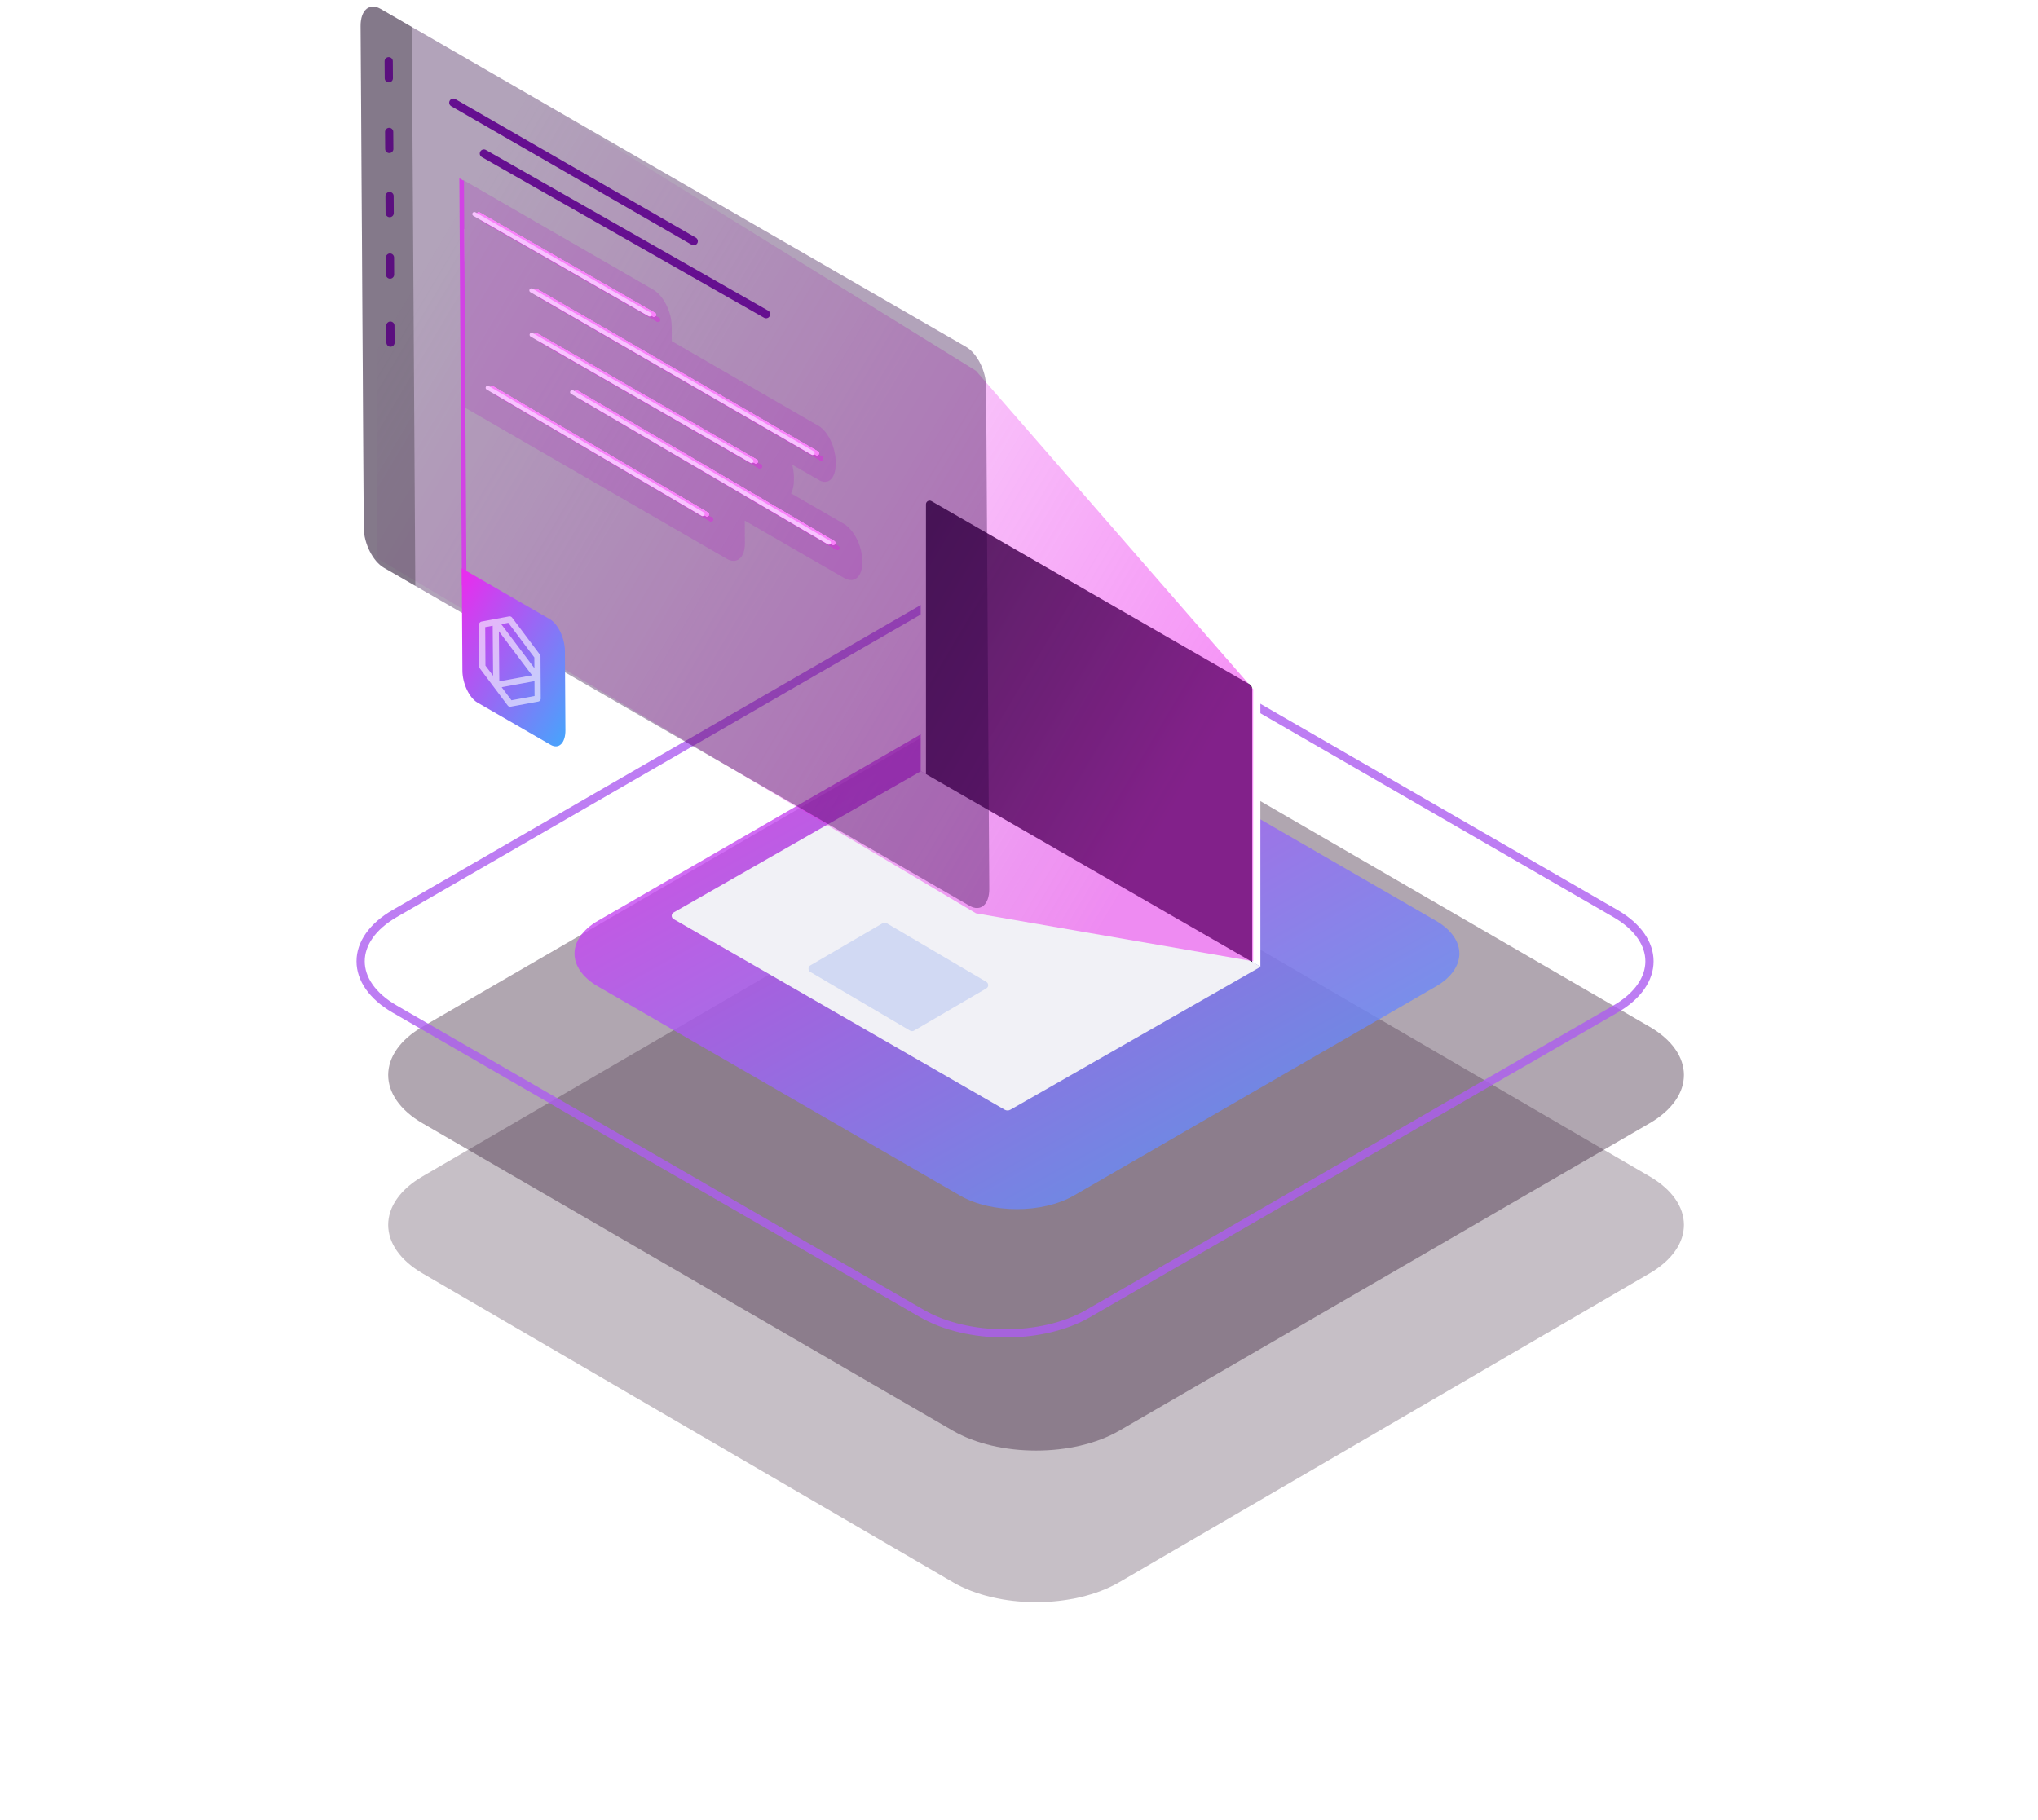 <svg xmlns="http://www.w3.org/2000/svg" fill="none" viewBox="400 277 496 443">
<g opacity="0.14" filter="url(#filter0_f_656_3370)">
<ellipse cx="248" cy="160" rx="248" ry="160" transform="matrix(-1 0 0 1 896 400)" fill="url(#paint0_linear_656_3370)"/>
</g>
<path d="M502.843 586.97C497.265 583.725 494.477 579.443 494.477 575.161C494.477 570.879 497.265 566.597 502.843 563.353L631.874 488.198C643.029 481.698 661.279 481.698 672.434 488.198L801.465 563.353C807.043 566.597 809.831 570.879 809.831 575.161C809.831 579.443 807.043 583.725 801.465 586.97L672.434 662.125C661.279 668.625 643.029 668.625 631.874 662.125L502.843 586.97Z" fill="#240924" fill-opacity="0.26"/>
<path d="M502.843 550.432C497.265 547.202 494.477 542.94 494.477 538.677C494.477 534.415 497.265 530.153 502.843 526.923L631.874 452.111C643.029 445.64 661.279 445.64 672.434 452.111L801.465 526.923C807.043 530.153 809.831 534.415 809.831 538.677C809.831 542.94 807.043 547.202 801.465 550.432L672.434 625.244C661.279 631.714 643.029 631.714 631.874 625.244L502.843 550.432Z" fill="#240924" fill-opacity="0.36"/>
<path opacity="0.8" d="M545.538 517.126C541.729 514.928 539.824 512.028 539.824 509.127C539.824 506.227 541.729 503.327 545.538 501.129L633.651 450.226C641.269 445.824 653.731 445.824 661.349 450.226L749.462 501.129C753.271 503.327 755.175 506.227 755.175 509.127C755.175 512.028 753.271 514.928 749.462 517.126L661.349 568.029C653.731 572.431 641.269 572.431 633.651 568.029L545.538 517.126Z" fill="url(#paint1_linear_656_3370)"/>
<path opacity="0.8" d="M496.09 522.647C490.542 519.447 487.768 515.223 487.768 511C487.768 506.777 490.542 502.553 496.09 499.353L624.434 425.227C635.53 418.817 653.683 418.817 664.779 425.227L793.123 499.353C798.671 502.553 801.445 506.777 801.445 511C801.445 515.223 798.671 519.447 793.123 522.647L664.779 596.772C653.683 603.183 635.53 603.183 624.434 596.772L496.09 522.647Z" stroke="#AD5DF0" stroke-width="2" stroke-miterlimit="10"/>
<path d="M624.076 464.7L706.747 512.314V441.906C706.747 441.404 706.483 440.945 706.045 440.694L625.466 394.284C624.848 393.929 624.076 394.375 624.076 395.092V464.7Z" fill="white"/>
<path d="M625.355 466.593L704.739 512.314V444.704C704.739 444.224 704.481 443.778 704.064 443.542L626.69 398.977C626.092 398.636 625.355 399.067 625.355 399.75V466.586V466.593Z" fill="#151823"/>
<path d="M624.126 464.72L706.796 512.334L645.902 547.131C645.471 547.375 644.943 547.375 644.519 547.131L563.947 500.728C563.321 500.373 563.328 499.468 563.947 499.113L624.126 464.727V464.72Z" fill="#F1F1F6"/>
<path d="M614.834 501.718C615.126 501.551 615.481 501.551 615.773 501.718L640.044 515.997C640.656 516.359 640.656 517.243 640.044 517.605L622.438 527.882C622.146 528.049 621.792 528.049 621.5 527.882L597.228 513.602C596.617 513.24 596.617 512.356 597.228 511.994L614.834 501.718Z" fill="#D1D9F3"/>
<path d="M491.732 277L637.518 367.248L704.994 444.742V511L637.518 499.317L491.732 412.868V277Z" fill="url(#paint2_linear_656_3370)"/>
<path d="M492.558 279.132L635.13 361.447C637.798 362.984 639.98 367.318 640 371.126L640.764 493.388C640.783 497.196 638.641 499.031 635.973 497.494L493.401 415.189C490.733 413.652 488.551 409.318 488.531 405.51L487.768 283.238C487.748 279.43 489.89 277.595 492.558 279.132Z" fill="#2C0040" fill-opacity="0.36"/>
<path d="M487.768 283.416C487.748 279.509 489.94 277.625 492.677 279.202L500.224 283.555L501.077 419.602L493.53 415.248C490.793 413.672 488.551 409.219 488.531 405.311L487.768 283.416Z" fill="black" fill-opacity="0.26"/>
<path fill-rule="evenodd" clip-rule="evenodd" d="M512.631 320.746L512.631 320.746L512.7 332.607L513.129 332.855L513.176 340.69L512.746 340.442L512.746 340.432V340.442L512.746 340.442L512.825 353.622L512.834 353.627L512.874 360.309L512.869 360.306L512.968 376.125L576.886 413.027C579.336 414.445 581.309 412.75 581.289 409.249L581.255 403.731L605.447 417.699C607.906 419.117 609.88 417.421 609.85 413.92V413.414C609.83 409.913 607.817 405.927 605.368 404.508L592.517 397.089C592.967 396.297 593.228 395.145 593.216 393.728V393.222C593.21 392.181 593.059 391.114 592.795 390.097L599.309 393.857C601.59 395.176 603.425 393.401 603.395 389.9V389.394C603.366 385.893 601.501 381.986 599.22 380.667L563.497 360.044L563.477 356.419C563.458 352.918 561.444 348.931 558.995 347.513L512.631 320.746L512.631 320.736V320.746Z" fill="#AE18C6" fill-opacity="0.2"/>
<path fill-rule="evenodd" clip-rule="evenodd" d="M512.412 419.493L511.797 320.399L512.918 321.043L513.532 420.138L512.412 419.493Z" fill="#D242E5"/>
<path d="M512.391 415.348L533.812 427.715C535.826 428.875 537.472 432.356 537.492 435.48L537.611 454.75C537.631 457.873 536.014 459.46 534.001 458.3L516.219 448.035C514.206 446.875 512.559 443.394 512.54 440.27L512.381 415.338L512.391 415.348Z" fill="url(#paint3_linear_656_3370)"/>
<path d="M494.602 291.906L494.631 296.051" stroke="#5B0F7F" stroke-width="2" stroke-linecap="round"/>
<path d="M494.711 309.113L494.741 313.258" stroke="#5B0F7F" stroke-width="2" stroke-linecap="round"/>
<path d="M494.91 339.698L494.93 343.843" stroke="#5B0F7F" stroke-width="2" stroke-linecap="round"/>
<path d="M494.809 324.723L494.838 328.868" stroke="#5B0F7F" stroke-width="2" stroke-linecap="round"/>
<path d="M495.008 356.27L495.038 360.405" stroke="#5B0F7F" stroke-width="2" stroke-linecap="round"/>
<path d="M530.828 441.907L520.781 443.761M530.828 441.907L520.652 428.399M530.828 441.907L530.798 436.789L524.034 427.784L520.652 428.409M530.828 441.916L530.857 447.044L524.163 448.283L520.781 443.781M520.781 443.781L520.652 428.419L517.34 429.034L517.399 439.278L520.781 443.781Z" stroke="white" stroke-opacity="0.59" stroke-width="1.5" stroke-linejoin="round"/>
<g filter="url(#filter1_f_656_3370)">
<g opacity="0.4">
<path d="M517.516 330.411L560.161 354.851" stroke="#E41CE5" stroke-linecap="round"/>
<path d="M517.516 330.411L560.161 354.851" stroke="#E41CE5" stroke-linecap="round"/>
<path d="M517.516 330.411L560.161 354.851" stroke="#E41CE5" stroke-linecap="round"/>
<path d="M517.516 330.411L560.161 354.851" stroke="#E41CE5" stroke-linecap="round"/>
</g>
<g opacity="0.4">
<path d="M531.396 349.002L599.827 388.571" stroke="#E41CE5" stroke-linecap="round"/>
<path d="M531.396 349.002L599.827 388.571" stroke="#E41CE5" stroke-linecap="round"/>
<path d="M531.396 349.002L599.827 388.571" stroke="#E41CE5" stroke-linecap="round"/>
<path d="M531.396 349.002L599.827 388.571" stroke="#E41CE5" stroke-linecap="round"/>
</g>
<g opacity="0.4">
<path d="M531.456 359.81L584.951 390.553" stroke="#E41CE5" stroke-linecap="round"/>
<path d="M531.456 359.81L584.951 390.553" stroke="#E41CE5" stroke-linecap="round"/>
<path d="M531.456 359.81L584.951 390.553" stroke="#E41CE5" stroke-linecap="round"/>
<path d="M531.456 359.81L584.951 390.553" stroke="#E41CE5" stroke-linecap="round"/>
</g>
<g opacity="0.4">
<path d="M541.312 373.759L603.792 410.389" stroke="#E41CE5" stroke-linecap="round"/>
<path d="M541.312 373.759L603.792 410.389" stroke="#E41CE5" stroke-linecap="round"/>
<path d="M541.312 373.759L603.792 410.389" stroke="#E41CE5" stroke-linecap="round"/>
<path d="M541.312 373.759L603.792 410.389" stroke="#E41CE5" stroke-linecap="round"/>
</g>
<g opacity="0.4">
<path d="M520.762 372.703L573.054 403.447" stroke="#E41CE5" stroke-linecap="round"/>
<path d="M520.762 372.703L573.054 403.447" stroke="#E41CE5" stroke-linecap="round"/>
<path d="M520.762 372.703L573.054 403.447" stroke="#E41CE5" stroke-linecap="round"/>
<path d="M520.762 372.703L573.054 403.447" stroke="#E41CE5" stroke-linecap="round"/>
</g>
</g>
<path d="M510.326 301.992L568.839 335.711" stroke="#650F90" stroke-width="2" stroke-linecap="round"/>
<path d="M517.765 314.373L586.444 353.48" stroke="#650F90" stroke-width="2" stroke-linecap="round"/>
<g filter="url(#filter2_f_656_3370)">
<g filter="url(#filter3_f_656_3370)">
<path d="M516.526 329.167L559.171 353.608" stroke="#F981FA" stroke-linecap="round"/>
<path d="M516.526 329.167L559.171 353.608" stroke="#F981FA" stroke-linecap="round"/>
<path d="M516.526 329.167L559.171 353.608" stroke="#F981FA" stroke-linecap="round"/>
<path d="M516.526 329.167L559.171 353.608" stroke="#F981FA" stroke-linecap="round"/>
</g>
<g filter="url(#filter4_f_656_3370)">
<path d="M530.408 347.758L598.838 387.327" stroke="#F981FA" stroke-linecap="round"/>
<path d="M530.408 347.758L598.838 387.327" stroke="#F981FA" stroke-linecap="round"/>
<path d="M530.408 347.758L598.838 387.327" stroke="#F981FA" stroke-linecap="round"/>
<path d="M530.408 347.758L598.838 387.327" stroke="#F981FA" stroke-linecap="round"/>
</g>
<g filter="url(#filter5_f_656_3370)">
<path d="M530.469 358.566L583.965 389.31" stroke="#F981FA" stroke-linecap="round"/>
<path d="M530.469 358.566L583.965 389.31" stroke="#F981FA" stroke-linecap="round"/>
<path d="M530.469 358.566L583.965 389.31" stroke="#F981FA" stroke-linecap="round"/>
<path d="M530.469 358.566L583.965 389.31" stroke="#F981FA" stroke-linecap="round"/>
</g>
<g filter="url(#filter6_f_656_3370)">
<path d="M540.324 372.515L602.804 409.146" stroke="#F981FA" stroke-linecap="round"/>
<path d="M540.324 372.515L602.804 409.146" stroke="#F981FA" stroke-linecap="round"/>
<path d="M540.324 372.515L602.804 409.146" stroke="#F981FA" stroke-linecap="round"/>
<path d="M540.324 372.515L602.804 409.146" stroke="#F981FA" stroke-linecap="round"/>
</g>
<g filter="url(#filter7_f_656_3370)">
<path d="M519.773 371.459L572.065 402.203" stroke="#F981FA" stroke-linecap="round"/>
<path d="M519.773 371.459L572.065 402.203" stroke="#F981FA" stroke-linecap="round"/>
<path d="M519.773 371.459L572.065 402.203" stroke="#F981FA" stroke-linecap="round"/>
<path d="M519.773 371.459L572.065 402.203" stroke="#F981FA" stroke-linecap="round"/>
</g>
</g>
<path d="M515.45 329.101L558.095 353.542" stroke="#F8C2FF" stroke-linecap="round"/>
<path d="M529.332 347.692L597.762 387.261" stroke="#F8C2FF" stroke-linecap="round"/>
<path d="M529.393 358.5L582.889 389.244" stroke="#F8C2FF" stroke-linecap="round"/>
<path d="M539.248 372.449L601.728 409.079" stroke="#F8C2FF" stroke-linecap="round"/>
<path d="M518.695 371.393L570.987 402.137" stroke="#F8C2FF" stroke-linecap="round"/>
<defs>
<filter id="filter0_f_656_3370" x="0" y="0" width="1296" height="1120" filterUnits="userSpaceOnUse" color-interpolation-filters="sRGB">
<feFlood flood-opacity="0" result="BackgroundImageFix"/>
<feBlend mode="normal" in="SourceGraphic" in2="BackgroundImageFix" result="shape"/>
<feGaussianBlur stdDeviation="200" result="effect1_foregroundBlur_656_3370"/>
</filter>
<filter id="filter1_f_656_3370" x="497.016" y="309.911" width="127.277" height="120.978" filterUnits="userSpaceOnUse" color-interpolation-filters="sRGB">
<feFlood flood-opacity="0" result="BackgroundImageFix"/>
<feBlend mode="normal" in="SourceGraphic" in2="BackgroundImageFix" result="shape"/>
<feGaussianBlur stdDeviation="10" result="effect1_foregroundBlur_656_3370"/>
</filter>
<filter id="filter2_f_656_3370" x="514.025" y="326.667" width="91.279" height="84.978" filterUnits="userSpaceOnUse" color-interpolation-filters="sRGB">
<feFlood flood-opacity="0" result="BackgroundImageFix"/>
<feBlend mode="normal" in="SourceGraphic" in2="BackgroundImageFix" result="shape"/>
<feGaussianBlur stdDeviation="1" result="effect1_foregroundBlur_656_3370"/>
</filter>
<filter id="filter3_f_656_3370" x="512.025" y="324.667" width="51.645" height="33.441" filterUnits="userSpaceOnUse" color-interpolation-filters="sRGB">
<feFlood flood-opacity="0" result="BackgroundImageFix"/>
<feBlend mode="normal" in="SourceGraphic" in2="BackgroundImageFix" result="shape"/>
<feGaussianBlur stdDeviation="2" result="effect1_foregroundBlur_656_3370"/>
</filter>
<filter id="filter4_f_656_3370" x="525.908" y="343.258" width="77.43" height="48.569" filterUnits="userSpaceOnUse" color-interpolation-filters="sRGB">
<feFlood flood-opacity="0" result="BackgroundImageFix"/>
<feBlend mode="normal" in="SourceGraphic" in2="BackgroundImageFix" result="shape"/>
<feGaussianBlur stdDeviation="2" result="effect1_foregroundBlur_656_3370"/>
</filter>
<filter id="filter5_f_656_3370" x="525.969" y="354.066" width="62.496" height="39.744" filterUnits="userSpaceOnUse" color-interpolation-filters="sRGB">
<feFlood flood-opacity="0" result="BackgroundImageFix"/>
<feBlend mode="normal" in="SourceGraphic" in2="BackgroundImageFix" result="shape"/>
<feGaussianBlur stdDeviation="2" result="effect1_foregroundBlur_656_3370"/>
</filter>
<filter id="filter6_f_656_3370" x="535.824" y="368.015" width="71.481" height="45.631" filterUnits="userSpaceOnUse" color-interpolation-filters="sRGB">
<feFlood flood-opacity="0" result="BackgroundImageFix"/>
<feBlend mode="normal" in="SourceGraphic" in2="BackgroundImageFix" result="shape"/>
<feGaussianBlur stdDeviation="2" result="effect1_foregroundBlur_656_3370"/>
</filter>
<filter id="filter7_f_656_3370" x="515.273" y="366.959" width="61.291" height="39.744" filterUnits="userSpaceOnUse" color-interpolation-filters="sRGB">
<feFlood flood-opacity="0" result="BackgroundImageFix"/>
<feBlend mode="normal" in="SourceGraphic" in2="BackgroundImageFix" result="shape"/>
<feGaussianBlur stdDeviation="2" result="effect1_foregroundBlur_656_3370"/>
</filter>
<linearGradient id="paint1_linear_656_3370" x1="774.192" y1="552.359" x2="673.998" y2="372.274" gradientUnits="userSpaceOnUse">
<stop stop-color="#4BA1FC"/>
<stop offset="1" stop-color="#EC2AED"/>
</linearGradient>
<linearGradient id="paint2_linear_656_3370" x1="497.602" y1="350.652" x2="690.698" y2="465.336" gradientUnits="userSpaceOnUse">
<stop stop-color="#E531EE" stop-opacity="0"/>
<stop offset="1" stop-color="#EC2AED" stop-opacity="0.51"/>
</linearGradient>
<linearGradient id="paint3_linear_656_3370" x1="539.839" y1="452.07" x2="503.467" y2="430.086" gradientUnits="userSpaceOnUse">
<stop stop-color="#4BA1FC"/>
<stop offset="1" stop-color="#EC2AED"/>
</linearGradient>
</defs>
</svg>